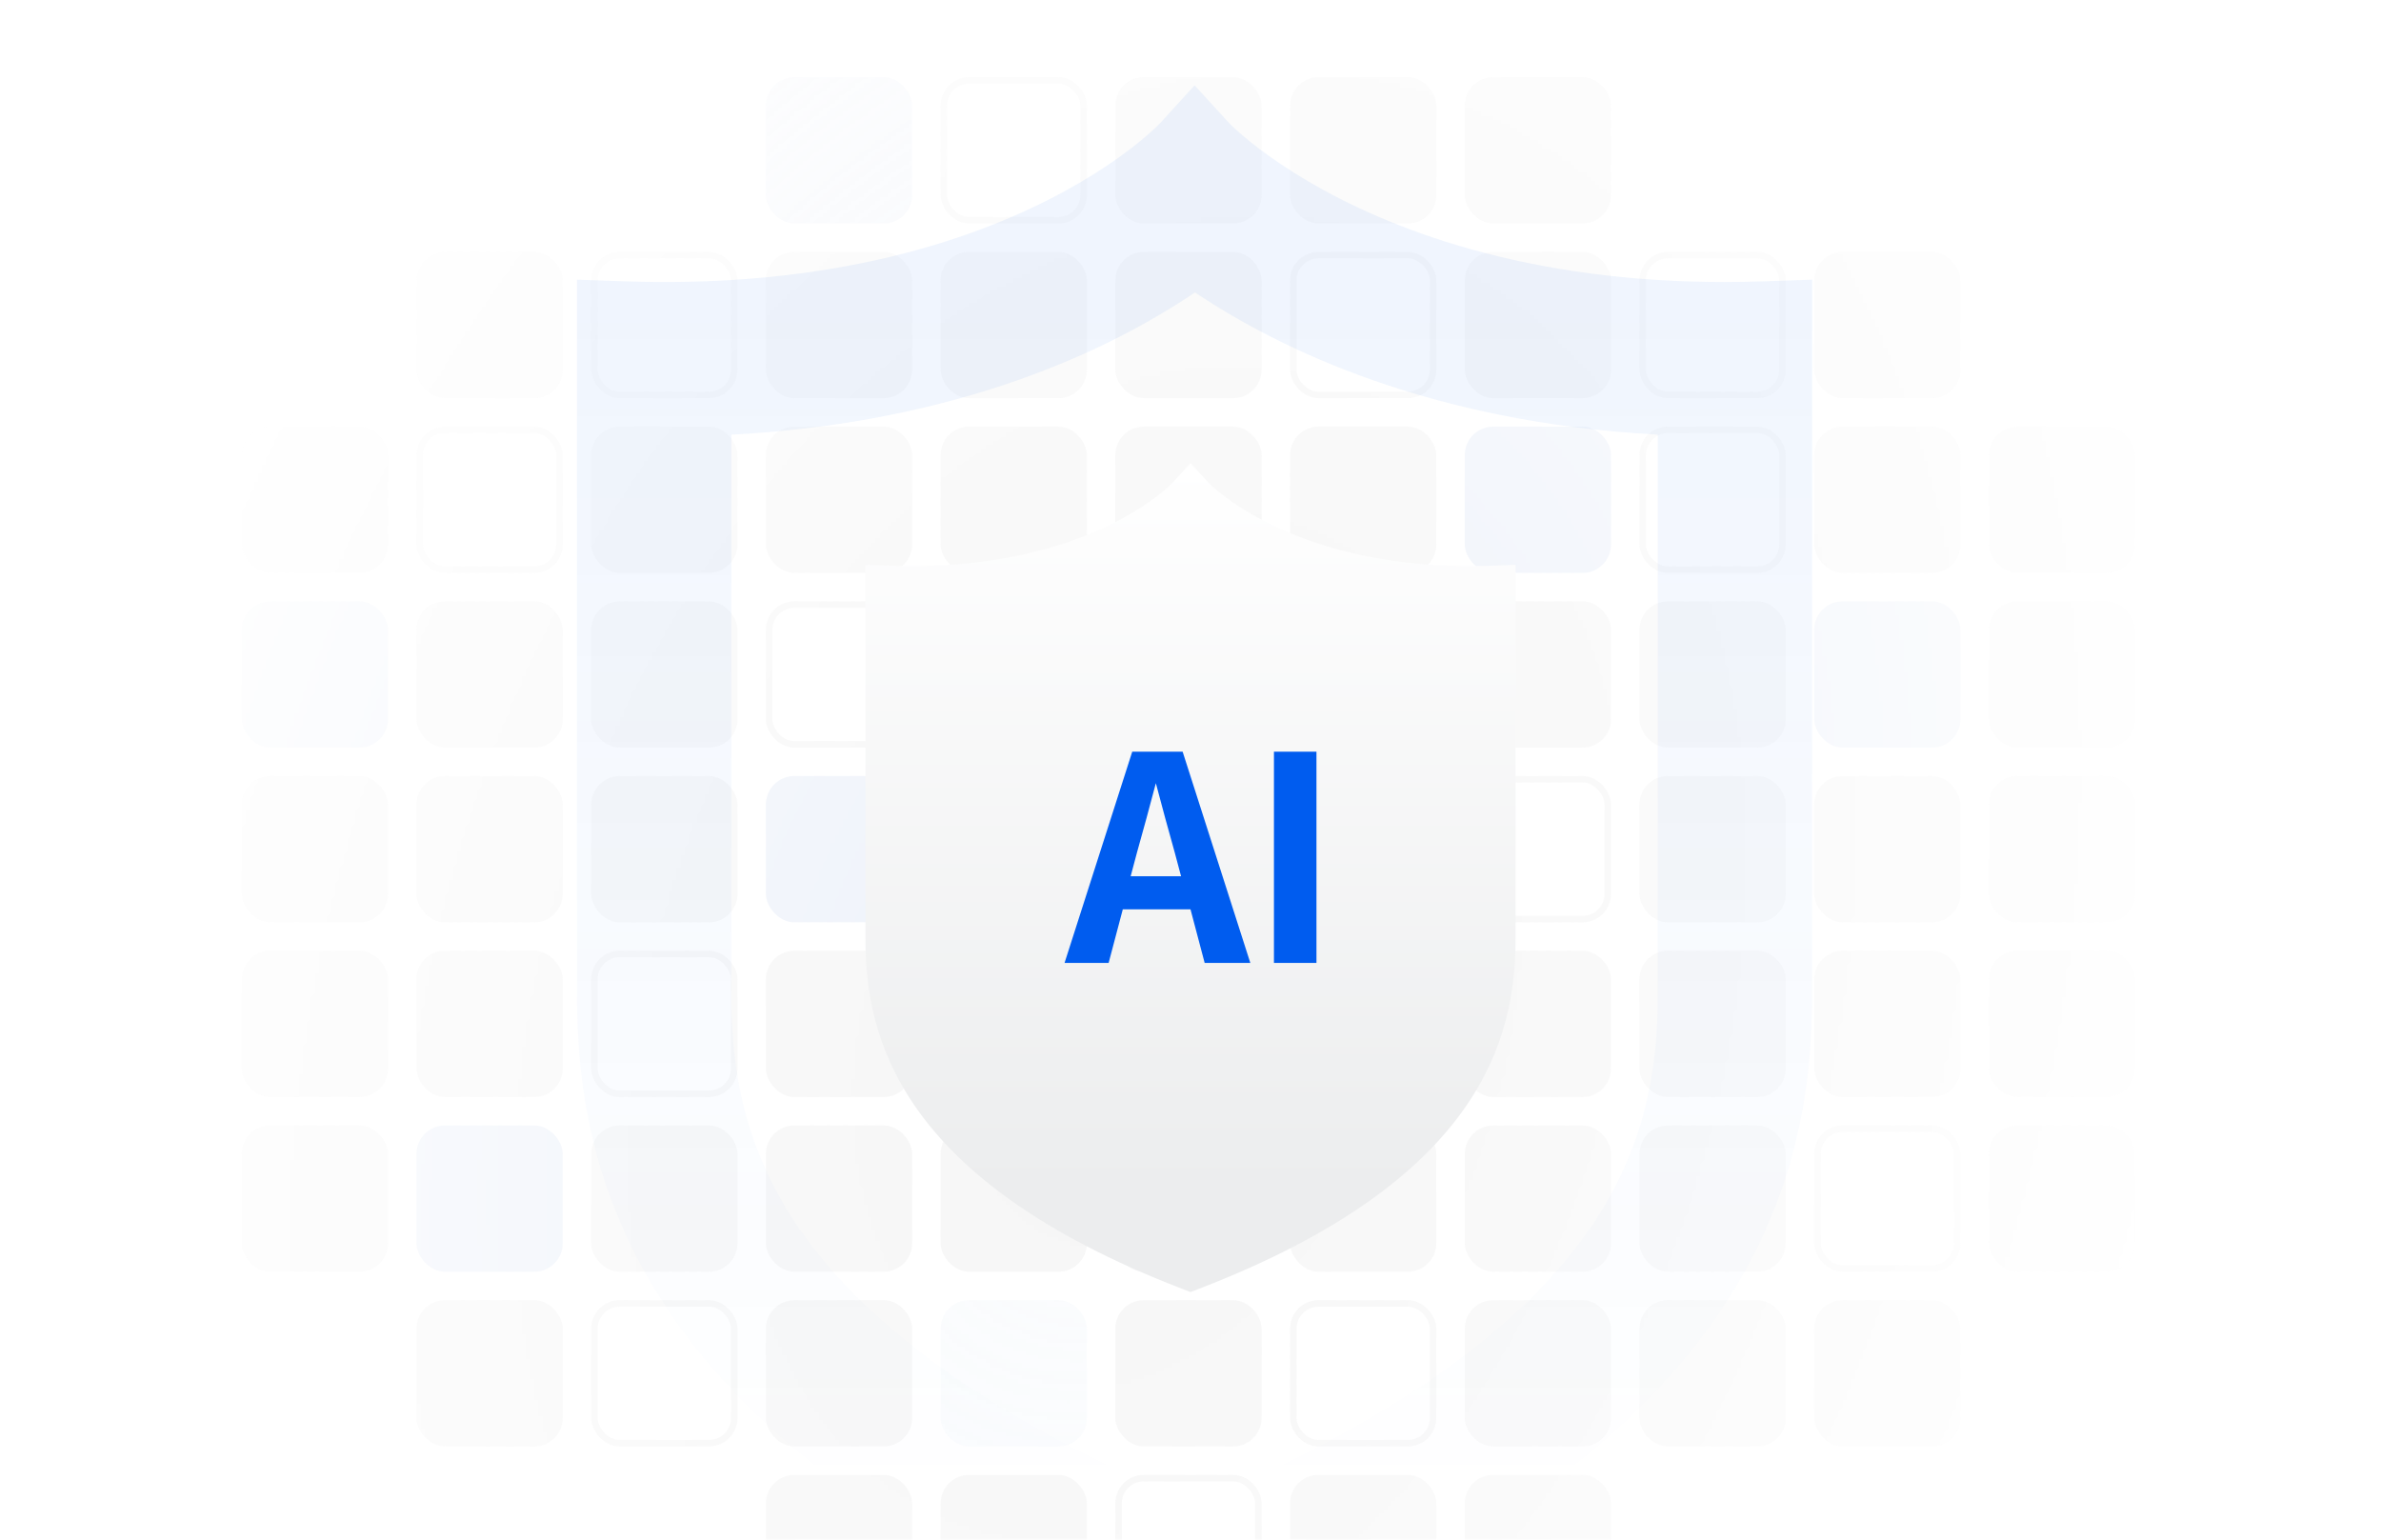 <svg width="586" height="379" viewBox="0 0 586 379" fill="none" xmlns="http://www.w3.org/2000/svg">
<g clip-path="url(#clip0_246_4440)">
<mask id="mask0_246_4440" style="mask-type:alpha" maskUnits="userSpaceOnUse" x="-1" y="0" width="586" height="379">
<rect x="-1" width="586" height="379" rx="28" fill="url(#paint0_radial_246_4440)"/>
</mask>
<g mask="url(#mask0_246_4440)">
<rect opacity="0.68" x="188.5" y="19" width="36" height="36" rx="7" fill="#EBF0F9"/>
<rect x="232.3" y="19.8" width="34.4" height="34.4" rx="6.2" stroke="#F5F5F5" stroke-width="1.6"/>
<rect x="274.5" y="19" width="36" height="36" rx="7" fill="#F5F5F5"/>
<rect x="317.5" y="19" width="36" height="36" rx="7" fill="#F5F5F5"/>
<rect x="360.5" y="19" width="36" height="36" rx="7" fill="#F5F5F5"/>
<rect x="102.5" y="62" width="36" height="36" rx="7" fill="#F5F5F5"/>
<rect x="146.3" y="62.8" width="34.4" height="34.4" rx="6.2" stroke="#F5F5F5" stroke-width="1.6"/>
<rect x="188.5" y="62" width="36" height="36" rx="7" fill="#F5F5F5"/>
<rect x="231.5" y="62" width="36" height="36" rx="7" fill="#F5F5F5"/>
<rect x="274.5" y="62" width="36" height="36" rx="7" fill="#F5F5F5"/>
<rect x="318.3" y="62.8" width="34.4" height="34.4" rx="6.2" stroke="#F5F5F5" stroke-width="1.6"/>
<rect x="360.5" y="62" width="36" height="36" rx="7" fill="#F5F5F5"/>
<rect x="404.3" y="62.8" width="34.4" height="34.4" rx="6.2" stroke="#F5F5F5" stroke-width="1.6"/>
<rect x="446.5" y="62" width="36" height="36" rx="7" fill="#F5F5F5"/>
<rect x="59.5" y="105" width="36" height="36" rx="7" fill="#F5F5F5"/>
<rect x="103.3" y="105.8" width="34.4" height="34.4" rx="6.2" stroke="#F5F5F5" stroke-width="1.6"/>
<rect x="145.5" y="105" width="36" height="36" rx="7" fill="#F5F5F5"/>
<rect x="188.5" y="105" width="36" height="36" rx="7" fill="#F5F5F5"/>
<rect x="231.5" y="105" width="36" height="36" rx="7" fill="#F5F5F5"/>
<rect x="274.5" y="105" width="36" height="36" rx="7" fill="#F5F5F5"/>
<rect x="317.5" y="105" width="36" height="36" rx="7" fill="#F5F5F5"/>
<rect x="360.5" y="105" width="36" height="36" rx="7" fill="#EBF0F9"/>
<rect x="404.3" y="105.8" width="34.4" height="34.4" rx="6.2" stroke="#F5F5F5" stroke-width="1.6"/>
<rect x="446.5" y="105" width="36" height="36" rx="7" fill="#F5F5F5"/>
<rect x="489.5" y="105" width="36" height="36" rx="7" fill="#F5F5F5"/>
<rect x="59.5" y="148" width="36" height="36" rx="7" fill="#EBF0F9"/>
<rect x="102.5" y="148" width="36" height="36" rx="7" fill="#F5F5F5"/>
<rect x="145.5" y="148" width="36" height="36" rx="7" fill="#F5F5F5"/>
<rect x="189.3" y="148.8" width="34.4" height="34.4" rx="6.2" stroke="#F5F5F5" stroke-width="1.6"/>
<rect x="231.5" y="148" width="36" height="36" rx="7" fill="#F5F5F5"/>
<rect x="274.5" y="148" width="36" height="36" rx="7" fill="#F5F5F5"/>
<rect x="317.5" y="148" width="36" height="36" rx="7" fill="#F5F5F5"/>
<rect x="360.5" y="148" width="36" height="36" rx="7" fill="#F5F5F5"/>
<rect x="403.5" y="148" width="36" height="36" rx="7" fill="#F5F5F5"/>
<rect x="446.5" y="148" width="36" height="36" rx="7" fill="#EBF0F9"/>
<rect x="489.5" y="148" width="36" height="36" rx="7" fill="#F5F5F5"/>
<rect x="59.5" y="191" width="36" height="36" rx="7" fill="#F5F5F5"/>
<rect x="102.5" y="191" width="36" height="36" rx="7" fill="#F5F5F5"/>
<rect x="145.5" y="191" width="36" height="36" rx="7" fill="#F5F5F5"/>
<rect x="188.5" y="191" width="36" height="36" rx="7" fill="#EBF0F9"/>
<rect x="231.5" y="191" width="36" height="36" rx="7" fill="#F5F5F5"/>
<rect x="274.5" y="191" width="36" height="36" rx="7" fill="#F5F5F5"/>
<rect x="317.5" y="191" width="36" height="36" rx="7" fill="#F5F5F5"/>
<rect x="361.3" y="191.8" width="34.4" height="34.4" rx="6.2" stroke="#F5F5F5" stroke-width="1.6"/>
<rect x="403.5" y="191" width="36" height="36" rx="7" fill="#F5F5F5"/>
<rect x="446.5" y="191" width="36" height="36" rx="7" fill="#F5F5F5"/>
<rect x="489.5" y="191" width="36" height="36" rx="7" fill="#F5F5F5"/>
<rect x="59.5" y="234" width="36" height="36" rx="7" fill="#F5F5F5"/>
<rect x="102.5" y="234" width="36" height="36" rx="7" fill="#F5F5F5"/>
<rect x="146.3" y="234.8" width="34.4" height="34.4" rx="6.2" stroke="#F5F5F5" stroke-width="1.6"/>
<rect x="188.5" y="234" width="36" height="36" rx="7" fill="#F5F5F5"/>
<rect x="231.5" y="234" width="36" height="36" rx="7" fill="#F5F5F5"/>
<rect x="274.5" y="234" width="36" height="36" rx="7" fill="#F5F5F5"/>
<rect x="317.5" y="234" width="36" height="36" rx="7" fill="#F5F5F5"/>
<rect x="360.5" y="234" width="36" height="36" rx="7" fill="#F5F5F5"/>
<rect x="403.5" y="234" width="36" height="36" rx="7" fill="#F5F5F5"/>
<rect x="446.5" y="234" width="36" height="36" rx="7" fill="#F5F5F5"/>
<rect x="489.5" y="234" width="36" height="36" rx="7" fill="#F5F5F5"/>
<rect x="59.5" y="277" width="36" height="36" rx="7" fill="#F5F5F5"/>
<rect x="102.5" y="277" width="36" height="36" rx="7" fill="#EBF0F9"/>
<rect x="145.5" y="277" width="36" height="36" rx="7" fill="#F5F5F5"/>
<rect x="188.5" y="277" width="36" height="36" rx="7" fill="#F5F5F5"/>
<rect x="231.5" y="277" width="36" height="36" rx="7" fill="#F5F5F5"/>
<rect x="274.5" y="277" width="36" height="36" rx="7" fill="#F5F5F5"/>
<rect x="317.5" y="277" width="36" height="36" rx="7" fill="#F5F5F5"/>
<rect x="360.5" y="277" width="36" height="36" rx="7" fill="#F5F5F5"/>
<rect x="403.5" y="277" width="36" height="36" rx="7" fill="#F5F5F5"/>
<rect x="447.3" y="277.8" width="34.4" height="34.4" rx="6.2" stroke="#F5F5F5" stroke-width="1.6"/>
<rect x="489.5" y="277" width="36" height="36" rx="7" fill="#F5F5F5"/>
<rect x="102.5" y="320" width="36" height="36" rx="7" fill="#F5F5F5"/>
<rect x="146.3" y="320.8" width="34.4" height="34.4" rx="6.2" stroke="#F5F5F5" stroke-width="1.6"/>
<rect x="188.5" y="320" width="36" height="36" rx="7" fill="#F5F5F5"/>
<rect opacity="0.3" x="231.5" y="320" width="36" height="36" rx="7" fill="#EBF0F9"/>
<rect x="274.5" y="320" width="36" height="36" rx="7" fill="#F5F5F5"/>
<rect x="318.3" y="320.8" width="34.4" height="34.4" rx="6.2" stroke="#F5F5F5" stroke-width="1.6"/>
<rect x="360.5" y="320" width="36" height="36" rx="7" fill="#F5F5F5"/>
<rect x="403.5" y="320" width="36" height="36" rx="7" fill="#F5F5F5"/>
<rect x="446.5" y="320" width="36" height="36" rx="7" fill="#F5F5F5"/>
<rect x="188.5" y="363" width="36" height="36" rx="7" fill="#F5F5F5"/>
<rect x="231.5" y="363" width="36" height="36" rx="7" fill="#F5F5F5"/>
<rect x="275.3" y="363.8" width="34.4" height="34.4" rx="6.2" stroke="#F5F5F5" stroke-width="1.6"/>
<rect x="317.5" y="363" width="36" height="36" rx="7" fill="#F5F5F5"/>
<rect x="360.5" y="363" width="36" height="36" rx="7" fill="#F5F5F5"/>
</g>
<mask id="mask1_246_4440" style="mask-type:alpha" maskUnits="userSpaceOnUse" x="-1" y="0" width="586" height="379">
<rect x="-1" width="586" height="379" rx="28" fill="url(#paint1_linear_246_4440)"/>
</mask>
<g mask="url(#mask1_246_4440)">
<path opacity="0.1" fill-rule="evenodd" clip-rule="evenodd" d="M142 68.83L153.829 69.238C163.081 69.554 171.8 69.417 180 68.915C226.79 66.052 256.669 51.299 272.281 40.872C281.176 34.932 285.44 30.396 285.562 30.262L294.008 21L302.465 30.246C302.568 30.357 306.764 34.741 315.435 40.538C331.043 50.974 361.154 65.99 408 68.906C413.241 69.232 418.691 69.407 424.353 69.407C427.563 69.407 430.859 69.358 434.171 69.238L446 68.83V244.758C446 290.821 430.674 358.003 298.134 409.401L293.997 411L289.872 409.396C157.325 357.997 142 290.821 142 244.758V68.83ZM180 106.981V244.758C180 263.065 182.92 282.77 197.303 303.201C211.293 323.072 238.723 347.28 294.009 370.123C349.283 347.281 376.709 323.076 390.697 303.205C405.08 282.772 408 263.065 408 244.758V106.971C352.037 103.955 314.81 85.872 294.105 71.975C273.447 85.94 236.305 103.995 180 106.981Z" fill="#005CEF"/>
</g>
<g filter="url(#filter0_d_246_4440)">
<path d="M292.999 314L290.827 313.161C221.066 286.276 213 251.137 213 227.043V135.019L219.226 135.232C267.716 136.877 288.362 115.058 288.559 114.845L293.004 110L297.455 114.836C297.618 115.01 317.185 135.32 361.607 135.32C363.296 135.32 365.031 135.295 366.774 135.232L373 135.019V227.043C373 251.137 364.934 286.278 295.176 313.164L292.999 314Z" fill="url(#paint2_linear_246_4440)"/>
</g>
<g filter="url(#filter1_i_246_4440)">
<path d="M293 219.806H276.337L272.85 233H262L278.662 181H291.062L307.725 233H296.487L293 219.806ZM290.675 211.657L289.125 205.836C287.575 200.403 286.025 194.582 284.475 188.761C282.925 194.582 281.375 200.403 279.825 205.836L278.275 211.657H290.675ZM313.537 181H324V233H313.537V181Z" fill="#005CEF"/>
</g>
</g>
<defs>
<filter id="filter0_d_246_4440" x="196" y="97" width="194" height="238" filterUnits="userSpaceOnUse" color-interpolation-filters="sRGB">
<feFlood flood-opacity="0" result="BackgroundImageFix"/>
<feColorMatrix in="SourceAlpha" type="matrix" values="0 0 0 0 0 0 0 0 0 0 0 0 0 0 0 0 0 0 127 0" result="hardAlpha"/>
<feOffset dy="4"/>
<feGaussianBlur stdDeviation="8.5"/>
<feComposite in2="hardAlpha" operator="out"/>
<feColorMatrix type="matrix" values="0 0 0 0 0.13 0 0 0 0 0.221 0 0 0 0 0.377 0 0 0 0.22 0"/>
<feBlend mode="normal" in2="BackgroundImageFix" result="effect1_dropShadow_246_4440"/>
<feBlend mode="normal" in="SourceGraphic" in2="effect1_dropShadow_246_4440" result="shape"/>
</filter>
<filter id="filter1_i_246_4440" x="262" y="181" width="62" height="56" filterUnits="userSpaceOnUse" color-interpolation-filters="sRGB">
<feFlood flood-opacity="0" result="BackgroundImageFix"/>
<feBlend mode="normal" in="SourceGraphic" in2="BackgroundImageFix" result="shape"/>
<feColorMatrix in="SourceAlpha" type="matrix" values="0 0 0 0 0 0 0 0 0 0 0 0 0 0 0 0 0 0 127 0" result="hardAlpha"/>
<feOffset dy="4"/>
<feGaussianBlur stdDeviation="2"/>
<feComposite in2="hardAlpha" operator="arithmetic" k2="-1" k3="1"/>
<feColorMatrix type="matrix" values="0 0 0 0 0 0 0 0 0 0 0 0 0 0 0 0 0 0 0.25 0"/>
<feBlend mode="normal" in2="shape" result="effect1_innerShadow_246_4440"/>
</filter>
<radialGradient id="paint0_radial_246_4440" cx="0" cy="0" r="1" gradientUnits="userSpaceOnUse" gradientTransform="translate(278 252.509) rotate(18.57) scale(263.732 373.057)">
<stop stop-color="#FAFAFA"/>
<stop offset="1" stop-color="#949494" stop-opacity="0"/>
</radialGradient>
<linearGradient id="paint1_linear_246_4440" x1="292" y1="69.168" x2="292" y2="371.894" gradientUnits="userSpaceOnUse">
<stop offset="0.013" stop-color="#FAFAFA" stop-opacity="0.6"/>
<stop offset="1" stop-color="#949494" stop-opacity="0"/>
</linearGradient>
<linearGradient id="paint2_linear_246_4440" x1="293" y1="110" x2="293" y2="314" gradientUnits="userSpaceOnUse">
<stop stop-color="white"/>
<stop offset="0.874" stop-color="#ECEDEE"/>
</linearGradient>
<clipPath id="clip0_246_4440">
<rect width="586" height="379" fill="white"/>
</clipPath>
</defs>
</svg>
